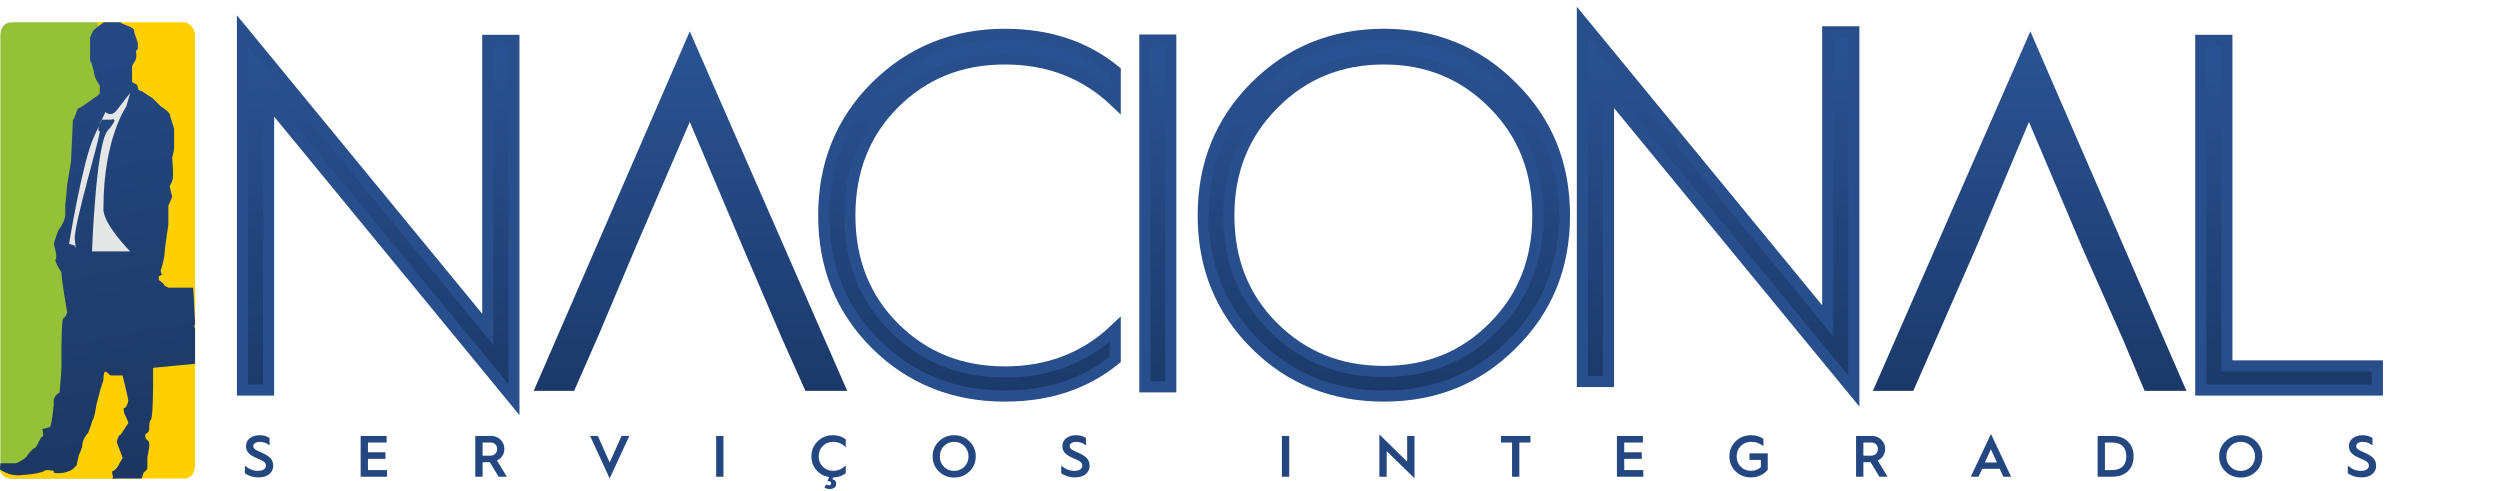 <?xml version="1.0" encoding="UTF-8" standalone="no"?><!-- Generator: Gravit.io --><svg xmlns="http://www.w3.org/2000/svg" xmlns:xlink="http://www.w3.org/1999/xlink" style="isolation:isolate" viewBox="0 -1.2 179.4 35.2" width="179.4pt" height="35.2pt"><g><clipPath id="_clipPath_7ZCIfJLOzwQjzaRXEl1f04ByS4pCjeUk"><path d=" M 0.849 33.142 L 13.178 33.142 C 13.726 33.142 14 32.731 14 32.183 L 14 1.359 C 14 0.811 13.589 0.4 13.178 0.4 L 0.849 0.4 C 0.301 0.4 0.027 0.811 0.027 1.359 L 0.027 32.183 C -0.11 32.731 0.301 33.142 0.849 33.142 Z " fill="rgb(255,255,255)"/></clipPath><g clip-path="url(#_clipPath_7ZCIfJLOzwQjzaRXEl1f04ByS4pCjeUk)"><path d=" M 7.835 -0.148 L -2.987 0.4 L -2.987 34.923 L 7.013 34.923 L 9.89 30.813 L 7.835 -0.148 Z " fill-rule="evenodd" fill="rgb(148,193,55)"/></g><clipPath id="_clipPath_M5rRVSfmsak94aXPhQ0t9nIQrJpdyPzk"><path d=" M 0.849 33.142 L 13.178 33.142 C 13.726 33.142 14 32.731 14 32.183 L 14 1.359 C 14 0.811 13.589 0.4 13.178 0.4 L 0.849 0.4 C 0.301 0.4 0.027 0.811 0.027 1.359 L 0.027 32.183 C -0.11 32.731 0.301 33.142 0.849 33.142 Z " fill="rgb(255,255,255)"/></clipPath><g clip-path="url(#_clipPath_M5rRVSfmsak94aXPhQ0t9nIQrJpdyPzk)"><path d=" M 17.014 0.4 L 7.013 0.4 L 7.561 21.086 L 3.999 31.087 L 2.081 32.32 L -0.795 32.32 L -1.343 34.101 L 3.588 34.923 L 7.013 34.923 L 17.014 34.923 L 17.014 0.4 Z " fill-rule="evenodd" fill="rgb(255,208,0)"/></g><clipPath id="_clipPath_1hey8LJEqHXXLS8oNbwr4yDLSXWicKY7"><path d=" M 0.849 33.142 L 13.178 33.142 C 13.726 33.142 14 32.731 14 32.183 L 14 1.359 C 14 0.811 13.589 0.4 13.178 0.4 L 0.849 0.4 C 0.301 0.4 0.027 0.811 0.027 1.359 L 0.027 32.183 C -0.11 32.731 0.301 33.142 0.849 33.142 Z " fill="rgb(255,255,255)"/></clipPath><g clip-path="url(#_clipPath_1hey8LJEqHXXLS8oNbwr4yDLSXWicKY7)"><linearGradient id="_lgradient_19" x1="0.681" y1="0.068" x2="0.75" y2="0.961" gradientTransform="matrix(14.384,0,0,33.466,-0.247,0.245)" gradientUnits="userSpaceOnUse"><stop offset="0%" stop-opacity="1" style="stop-color:rgb(36,72,130)"/><stop offset="100%" stop-opacity="1" style="stop-color:rgb(28,55,98)"/></linearGradient><path d=" M 9.479 4.236 C 9.479 4.236 9.479 4.373 9.479 4.373 C 9.479 4.51 9.479 4.647 9.479 4.647 C 9.479 4.784 9.89 4.784 9.89 5.058 C 9.89 5.332 10.164 5.332 10.164 5.332 L 10.986 5.88 L 11.534 6.428 C 11.534 6.428 12.219 6.839 12.219 7.113 C 12.219 7.25 12.493 7.935 12.493 8.072 C 12.493 8.209 12.493 8.483 12.493 8.757 C 12.493 9.031 12.493 9.305 12.493 9.442 C 12.493 9.579 12.356 10.127 12.356 10.127 C 12.356 10.127 12.493 11.634 12.356 11.771 C 12.356 11.908 12.082 12.182 12.219 12.319 C 12.219 12.456 12.356 12.867 12.356 12.867 C 12.356 13.004 12.082 13.551 12.082 13.551 L 12.082 14.921 C 12.082 14.921 11.808 16.702 11.808 16.976 C 11.808 17.387 11.534 18.209 11.534 18.209 C 11.534 18.209 11.534 18.483 11.671 18.483 C 11.671 18.483 11.397 18.62 11.397 18.62 L 11.397 18.894 C 11.397 18.894 11.808 19.168 11.808 19.305 C 11.808 19.305 12.082 19.442 12.082 19.442 L 12.493 19.442 L 13.863 19.442 C 13.863 19.442 14 21.771 14 22.045 C 13.863 22.319 14 22.319 14 22.319 C 14 22.319 14.137 24.511 14.137 24.648 C 14.137 24.785 14 24.922 13.863 24.922 C 13.726 24.922 10.986 25.196 10.986 25.196 C 10.986 25.196 10.986 25.881 10.986 26.155 C 10.986 26.429 10.986 28.484 10.849 28.895 C 10.575 29.169 10.849 29.717 10.575 29.854 C 10.301 29.991 10.438 30.265 10.575 30.402 C 10.712 30.402 10.712 30.676 10.712 30.813 C 10.712 30.95 10.575 31.635 10.575 31.635 L 10.575 32.457 L 10.301 32.731 C 10.301 32.731 10.164 33.142 10.164 33.142 C 10.164 33.279 9.342 33.827 8.657 33.69 C 8.657 33.69 7.972 33.69 7.972 33.69 C 7.835 33.69 7.835 33.142 7.972 33.142 C 8.109 33.142 8.109 33.005 8.109 33.005 C 8.109 33.005 7.972 32.594 8.109 32.594 C 8.246 32.594 8.52 32.183 8.52 32.183 C 8.52 32.046 8.794 31.772 8.794 31.635 C 8.794 31.635 8.383 30.539 8.383 30.539 C 8.383 30.402 8.52 29.991 8.657 29.991 C 8.657 29.991 9.205 29.169 9.205 29.169 C 9.205 29.032 8.931 28.484 8.931 28.484 C 8.931 28.484 8.794 28.073 8.931 28.073 C 9.068 28.073 9.205 27.662 9.205 27.525 C 9.205 27.388 8.794 25.744 8.794 25.744 C 8.794 25.744 7.972 25.744 7.972 25.744 C 7.835 25.744 7.698 25.47 7.561 25.47 C 7.424 25.47 7.424 26.018 7.424 26.018 C 7.424 26.155 7.15 26.84 7.15 26.977 C 7.15 26.977 6.876 27.936 6.876 28.073 C 6.876 28.21 6.739 28.895 6.602 29.032 C 6.602 29.169 6.328 29.854 6.328 29.854 C 6.191 29.991 5.917 30.402 5.917 30.676 C 5.917 30.95 5.643 31.498 5.643 31.498 C 5.643 31.635 5.506 32.046 5.506 32.183 C 5.506 32.183 5.369 32.32 5.369 32.32 C 5.369 32.32 5.232 32.457 5.232 32.457 C 5.232 32.457 4.684 32.868 3.862 32.731 L 3.862 32.594 C 3.862 32.594 3.314 32.457 3.177 32.594 C 3.04 32.731 2.081 32.868 1.807 32.868 C 1.533 32.868 0.849 33.142 -0.247 32.32 C -0.247 32.32 -0.247 32.046 -0.11 32.046 C 0.027 32.046 0.986 32.046 1.123 32.046 C 1.26 32.046 1.944 31.635 1.944 31.498 C 1.944 31.498 2.355 30.95 2.492 30.95 C 2.629 30.95 2.903 30.128 3.04 30.128 C 3.177 30.128 3.04 29.58 3.04 29.58 C 3.177 29.58 3.588 29.443 3.588 29.443 C 3.725 29.306 3.862 27.799 3.862 27.799 C 3.862 27.799 3.725 27.251 4.273 26.977 C 4.273 26.977 4.41 25.47 4.41 25.196 C 4.41 25.059 4.41 24.1 4.41 24.1 C 4.41 24.1 4.41 21.634 4.547 21.634 C 4.684 21.634 4.821 21.223 4.821 21.223 C 4.821 21.223 4.41 18.894 4.41 18.346 C 4.41 18.346 3.862 17.524 3.999 17.387 C 4.136 17.25 3.862 16.291 3.862 16.291 C 3.862 16.291 4.136 15.332 4.273 15.195 C 4.41 15.058 4.684 14.51 4.684 14.236 C 4.684 13.962 4.684 13.551 4.684 13.551 L 4.821 12.045 L 5.095 10.401 C 5.095 10.401 5.232 7.387 5.232 7.387 C 5.369 7.387 5.506 6.565 5.643 6.565 C 5.78 6.565 6.876 5.743 6.876 5.743 C 6.876 5.743 7.15 5.606 7.15 5.469 C 7.15 5.332 7.15 4.921 7.15 4.921 C 7.15 4.921 6.739 4.373 6.739 3.962 L 6.602 3.414 L 6.465 3.14 L 6.465 1.496 C 6.465 1.496 6.602 1.085 6.739 0.948 C 6.876 0.811 7.698 0.126 7.972 0.263 C 8.246 0.4 8.657 0.4 8.657 0.4 C 8.657 0.537 9.479 0.674 9.616 0.948 C 9.616 1.222 9.89 1.77 9.89 1.907 C 9.89 2.044 9.89 2.318 9.89 2.318 L 9.753 2.455 C 9.753 2.455 9.89 3.003 9.616 3.277 C 9.479 3.551 9.479 3.551 9.479 3.551 L 9.479 3.962 C 9.479 3.962 9.479 4.373 9.479 4.236 Z " fill-rule="evenodd" fill="url(#_lgradient_19)"/></g><clipPath id="_clipPath_5rYg7vELHFrgWaLQhT0zCOvwtG7Wewdv"><path d=" M 0.849 33.142 L 13.178 33.142 C 13.726 33.142 14 32.731 14 32.183 L 14 1.359 C 14 0.811 13.589 0.4 13.178 0.4 L 0.849 0.4 C 0.301 0.4 0.027 0.811 0.027 1.359 L 0.027 32.183 C -0.11 32.731 0.301 33.142 0.849 33.142 Z " fill="rgb(255,255,255)"/></clipPath><g clip-path="url(#_clipPath_5rYg7vELHFrgWaLQhT0zCOvwtG7Wewdv)"><path d=" M 7.561 6.839 C 7.561 6.839 7.972 7.25 8.383 6.702 L 9.342 5.469 L 9.068 6.428 C 9.068 6.428 7.424 8.757 7.424 13.688 C 7.287 14.784 9.342 16.839 9.342 16.839 L 6.602 16.839 C 6.602 16.839 6.876 9.305 7.698 8.209 C 8.657 7.113 7.972 7.387 7.972 7.387 L 7.287 7.387 C 7.287 7.387 6.876 8.209 7.15 8.209 C 7.287 8.346 5.232 15.058 5.369 16.017 C 5.506 16.976 5.369 16.428 5.369 16.428 L 4.958 16.291 C 4.958 16.291 5.917 10.401 6.739 8.62 C 7.561 6.839 7.561 6.839 7.561 6.839 Z " fill="rgb(229,231,231)"/></g></g><g><linearGradient id="_lgradient_20" x1="0.434" y1="0.069" x2="0.434" y2="0.996" gradientTransform="matrix(19.476,0,0,26.46,17.4,1.012)" gradientUnits="userSpaceOnUse"><stop offset="0%" stop-opacity="1" style="stop-color:rgb(42,81,145)"/><stop offset="100%" stop-opacity="1" style="stop-color:rgb(27,58,106)"/></linearGradient><path d=" M 19.272 26.788 L 19.272 6.052 L 36.876 27.472 L 36.876 1.696 L 35.004 1.696 L 35.004 22.432 L 17.4 1.012 L 17.4 26.788 L 19.272 26.788 L 19.272 26.788 L 19.272 26.788 L 19.272 26.788 L 19.272 26.788 L 19.272 26.788 L 19.272 26.788 Z " fill="url(#_lgradient_20)" vector-effect="non-scaling-stroke" stroke-width="0.8" stroke="rgb(40,78,140)" stroke-linejoin="miter" stroke-linecap="butt" stroke-miterlimit="4"/><linearGradient id="_lgradient_21" x1="0.434" y1="0.069" x2="0.434" y2="0.996" gradientTransform="matrix(20.916,0,0,25.956,59.112,1.264)" gradientUnits="userSpaceOnUse"><stop offset="0%" stop-opacity="1" style="stop-color:rgb(42,81,145)"/><stop offset="100%" stop-opacity="1" style="stop-color:rgb(27,58,106)"/></linearGradient><path d=" M 72.108 1.264 C 68.472 1.264 65.376 2.524 62.856 5.008 C 60.372 7.492 59.112 10.552 59.112 14.26 C 59.112 17.968 60.372 21.028 62.856 23.512 C 65.376 25.996 68.472 27.22 72.108 27.22 C 75.24 27.22 77.868 26.356 80.028 24.592 L 80.028 22.432 C 77.868 24.484 75.24 25.492 72.108 25.492 C 68.904 25.492 66.276 24.412 64.152 22.288 C 62.028 20.164 60.984 17.464 60.984 14.26 C 60.984 11.056 62.028 8.356 64.152 6.232 C 66.276 4.108 68.904 3.028 72.108 3.028 C 75.24 3.028 77.868 4.036 80.028 6.088 L 80.028 3.892 C 77.868 2.128 75.24 1.264 72.108 1.264 L 72.108 1.264 L 72.108 1.264 L 72.108 1.264 L 72.108 1.264 L 72.108 1.264 L 72.108 1.264 Z " fill="url(#_lgradient_21)" vector-effect="non-scaling-stroke" stroke-width="0.8" stroke="rgb(40,78,140)" stroke-linejoin="miter" stroke-linecap="butt" stroke-miterlimit="4"/><linearGradient id="_lgradient_22" x1="0.434" y1="0.069" x2="0.434" y2="0.996" gradientTransform="matrix(1.856,0,0,24.883,82.156,1.674)" gradientUnits="userSpaceOnUse"><stop offset="0%" stop-opacity="1" style="stop-color:rgb(42,81,145)"/><stop offset="100%" stop-opacity="1" style="stop-color:rgb(27,58,106)"/></linearGradient><path d=" M 84.013 26.557 L 84.013 1.674 L 82.156 1.674 L 82.156 26.557 L 84.013 26.557 L 84.013 26.557 L 84.013 26.557 L 84.013 26.557 L 84.013 26.557 L 84.013 26.557 Z " fill="url(#_lgradient_22)" vector-effect="non-scaling-stroke" stroke-width="0.8" stroke="rgb(40,78,140)" stroke-linejoin="miter" stroke-linecap="butt" stroke-miterlimit="4"/><linearGradient id="_lgradient_23" x1="0.434" y1="0.069" x2="0.434" y2="0.996" gradientTransform="matrix(19.476,0,0,26.46,113.554,0.4)" gradientUnits="userSpaceOnUse"><stop offset="0%" stop-opacity="1" style="stop-color:rgb(42,81,145)"/><stop offset="100%" stop-opacity="1" style="stop-color:rgb(27,58,106)"/></linearGradient><path d=" M 115.426 26.176 L 115.426 5.44 L 133.03 26.86 L 133.03 1.084 L 131.158 1.084 L 131.158 21.82 L 113.554 0.4 L 113.554 26.176 L 115.426 26.176 L 115.426 26.176 L 115.426 26.176 L 115.426 26.176 Z " fill="url(#_lgradient_23)" vector-effect="non-scaling-stroke" stroke-width="0.8" stroke="rgb(40,78,140)" stroke-linejoin="miter" stroke-linecap="butt" stroke-miterlimit="4"/><linearGradient id="_lgradient_24" x1="0.434" y1="0.069" x2="0.434" y2="0.996" gradientTransform="matrix(22.5,0,0,25.8,134.398,1.051)" gradientUnits="userSpaceOnUse"><stop offset="0%" stop-opacity="1" style="stop-color:rgb(42,81,145)"/><stop offset="100%" stop-opacity="1" style="stop-color:rgb(27,58,106)"/></linearGradient><path d=" M 137.298 26.85 L 139.098 22.751 L 139.098 22.751 L 141.898 16.35 L 145.598 7.551 L 149.498 16.751 L 152.298 23.051 L 153.898 26.85 L 156.898 26.85 L 145.698 1.051 L 134.398 26.85 L 137.298 26.85 L 137.298 26.85 L 137.298 26.85 Z " fill="url(#_lgradient_24)"/><linearGradient id="_lgradient_25" x1="0.434" y1="0.069" x2="0.434" y2="0.996" gradientTransform="matrix(22.5,0,0,25.8,38.298,1.051)" gradientUnits="userSpaceOnUse"><stop offset="0%" stop-opacity="1" style="stop-color:rgb(42,81,145)"/><stop offset="100%" stop-opacity="1" style="stop-color:rgb(27,58,106)"/></linearGradient><path d=" M 41.198 26.85 L 42.998 22.751 L 42.998 22.751 L 45.698 16.35 L 49.498 7.551 L 53.398 16.751 L 56.098 23.051 L 57.798 26.85 L 60.798 26.85 L 49.498 1.051 L 38.298 26.85 L 41.198 26.85 L 41.198 26.85 Z " fill="url(#_lgradient_25)"/><linearGradient id="_lgradient_26" x1="0.434" y1="0.069" x2="0.434" y2="0.996" gradientTransform="matrix(25.92,0,0,25.956,86.345,1.264)" gradientUnits="userSpaceOnUse"><stop offset="0%" stop-opacity="1" style="stop-color:rgb(42,81,145)"/><stop offset="100%" stop-opacity="1" style="stop-color:rgb(27,58,106)"/></linearGradient><path d=" M 99.305 1.264 C 95.669 1.264 92.573 2.524 90.089 5.008 C 87.605 7.492 86.345 10.552 86.345 14.26 C 86.345 17.968 87.605 21.028 90.089 23.512 C 92.573 25.996 95.669 27.22 99.305 27.22 C 102.941 27.22 106.001 25.996 108.485 23.512 C 111.005 21.028 112.265 17.968 112.265 14.26 C 112.265 10.552 111.005 7.492 108.485 5.008 C 106.001 2.524 102.941 1.264 99.305 1.264 L 99.305 1.264 L 99.305 1.264 L 99.305 1.264 L 99.305 1.264 L 99.305 1.264 Z  M 99.305 25.456 C 96.101 25.456 93.473 24.376 91.349 22.252 C 89.225 20.128 88.181 17.464 88.181 14.26 C 88.181 11.056 89.261 8.392 91.385 6.268 C 93.509 4.108 96.173 3.028 99.305 3.028 C 102.437 3.028 105.065 4.108 107.189 6.268 C 109.313 8.392 110.357 11.056 110.357 14.26 C 110.357 17.464 109.313 20.128 107.189 22.252 C 105.101 24.376 102.473 25.456 99.305 25.456 L 99.305 25.456 L 99.305 25.456 L 99.305 25.456 L 99.305 25.456 L 99.305 25.456 Z " fill-rule="evenodd" fill="url(#_lgradient_26)" vector-effect="non-scaling-stroke" stroke-width="0.8" stroke="rgb(40,78,140)" stroke-linejoin="miter" stroke-linecap="butt" stroke-miterlimit="4"/><linearGradient id="_lgradient_27" x1="0.434" y1="0.069" x2="0.434" y2="0.996" gradientTransform="matrix(12.672,0,0,25.092,157.928,1.696)" gradientUnits="userSpaceOnUse"><stop offset="0%" stop-opacity="1" style="stop-color:rgb(42,81,145)"/><stop offset="100%" stop-opacity="1" style="stop-color:rgb(27,58,106)"/></linearGradient><path d=" M 170.6 26.788 L 170.6 25.06 L 159.8 25.06 L 159.8 1.696 L 157.928 1.696 L 157.928 26.788 L 170.6 26.788 Z " fill="url(#_lgradient_27)" vector-effect="non-scaling-stroke" stroke-width="0.8" stroke="rgb(40,78,140)" stroke-linejoin="miter" stroke-linecap="butt" stroke-miterlimit="4"/><path d=" M 92.515 33.009 L 92.515 30.081 L 91.99 30.081 L 91.99 33.009 L 92.515 33.009 Z  M 99.508 33.009 L 99.508 31.169 L 101.503 33.118 L 101.503 30.081 L 100.978 30.081 L 100.978 31.929 L 98.983 29.972 L 98.983 33.009 L 99.508 33.009 Z  M 109.029 33.009 L 109.029 30.556 L 109.823 30.556 L 109.823 30.081 L 107.71 30.081 L 107.71 30.556 L 108.504 30.556 L 108.504 33.009 L 109.029 33.009 Z  M 117.924 33.009 L 117.924 32.534 L 116.555 32.534 L 116.555 31.728 L 117.811 31.728 L 117.811 31.253 L 116.555 31.253 L 116.555 30.556 L 117.895 30.556 L 117.895 30.081 L 116.03 30.081 L 116.03 33.009 L 117.924 33.009 Z  M 125.656 30.031 C 125.224 30.031 124.854 30.174 124.552 30.464 C 124.254 30.753 124.102 31.115 124.102 31.547 C 124.102 31.98 124.254 32.341 124.552 32.631 C 124.854 32.916 125.224 33.059 125.656 33.059 C 126.139 33.059 126.58 32.849 126.853 32.509 L 126.853 31.329 L 125.543 31.329 L 125.543 31.803 L 126.358 31.803 L 126.358 32.32 C 126.169 32.496 125.934 32.585 125.656 32.585 C 125.362 32.585 125.115 32.488 124.917 32.291 C 124.72 32.093 124.623 31.845 124.623 31.547 C 124.623 31.249 124.72 31.001 124.917 30.804 C 125.115 30.606 125.362 30.506 125.656 30.506 C 126.001 30.506 126.295 30.611 126.543 30.821 L 126.543 30.291 C 126.291 30.119 125.997 30.031 125.656 30.031 Z  M 133.716 33.009 L 133.716 31.967 L 134.228 31.967 L 134.237 31.967 L 134.863 33.009 L 135.455 33.009 L 134.745 31.841 C 135.064 31.707 135.278 31.392 135.278 31.01 C 135.278 30.745 135.186 30.527 135.001 30.35 C 134.816 30.17 134.594 30.081 134.329 30.081 L 133.191 30.081 L 133.191 33.009 L 133.716 33.009 Z  M 133.716 30.556 L 134.317 30.556 C 134.569 30.556 134.758 30.749 134.758 31.018 C 134.758 31.299 134.56 31.497 134.275 31.497 L 133.716 31.497 L 133.716 30.556 Z  M 141.977 33.009 L 142.238 32.442 L 143.498 32.442 L 143.758 33.009 L 144.317 33.009 L 142.872 29.939 L 141.423 33.009 L 141.977 33.009 Z  M 142.868 31.035 L 143.3 31.988 L 142.435 31.988 L 142.868 31.035 Z  M 151.574 33.009 C 152.057 33.009 152.435 32.874 152.704 32.61 C 152.973 32.345 153.107 31.992 153.107 31.551 C 153.107 31.11 152.973 30.758 152.7 30.489 C 152.431 30.216 152.053 30.081 151.57 30.081 L 150.524 30.081 L 150.524 33.009 L 151.574 33.009 Z  M 151.049 30.556 L 151.532 30.556 C 152.267 30.556 152.582 30.934 152.582 31.551 C 152.582 32.152 152.263 32.534 151.536 32.534 L 151.049 32.534 L 151.049 30.556 Z  M 160.793 33.068 C 161.225 33.068 161.595 32.921 161.893 32.631 C 162.191 32.341 162.343 31.98 162.343 31.551 C 162.343 31.123 162.191 30.762 161.889 30.472 C 161.591 30.178 161.225 30.031 160.793 30.031 C 160.36 30.031 159.995 30.178 159.697 30.472 C 159.398 30.762 159.247 31.123 159.247 31.551 C 159.247 31.98 159.398 32.341 159.697 32.631 C 159.995 32.921 160.36 33.068 160.793 33.068 Z  M 159.764 31.551 C 159.764 31.257 159.86 31.01 160.058 30.808 C 160.255 30.606 160.503 30.506 160.793 30.506 C 161.083 30.506 161.326 30.606 161.524 30.808 C 161.721 31.01 161.822 31.257 161.822 31.551 C 161.822 31.845 161.721 32.093 161.524 32.295 C 161.326 32.492 161.083 32.593 160.793 32.593 C 160.503 32.593 160.255 32.492 160.058 32.295 C 159.86 32.097 159.764 31.85 159.764 31.551 Z  M 168.479 32.761 C 168.756 32.958 169.083 33.059 169.457 33.059 C 169.789 33.059 170.049 32.979 170.234 32.824 C 170.419 32.664 170.511 32.467 170.511 32.228 C 170.511 32.005 170.448 31.824 170.322 31.686 C 170.196 31.547 169.995 31.417 169.713 31.295 C 169.692 31.283 169.646 31.266 169.579 31.236 L 169.44 31.173 C 169.394 31.152 169.264 31.089 169.226 31.056 C 169.155 30.993 169.067 30.909 169.083 30.812 C 169.083 30.632 169.256 30.51 169.554 30.51 C 169.823 30.51 170.054 30.594 170.251 30.766 L 170.251 30.233 C 170.054 30.098 169.814 30.031 169.541 30.031 C 169.256 30.031 169.02 30.102 168.836 30.245 C 168.651 30.384 168.558 30.573 168.558 30.812 C 168.558 31.232 168.831 31.463 169.335 31.677 C 169.592 31.782 169.764 31.871 169.852 31.942 C 169.944 32.013 169.991 32.106 169.991 32.228 C 169.991 32.425 169.781 32.589 169.428 32.589 C 169.062 32.589 168.743 32.459 168.479 32.198 L 168.479 32.761 L 168.479 32.761 Z  M 17.572 32.761 C 17.849 32.958 18.177 33.059 18.551 33.059 C 18.882 33.059 19.143 32.979 19.328 32.824 C 19.512 32.664 19.605 32.467 19.605 32.228 C 19.605 32.005 19.542 31.824 19.416 31.686 C 19.29 31.547 19.088 31.417 18.807 31.295 C 18.786 31.283 18.74 31.266 18.672 31.236 L 18.534 31.173 C 18.488 31.152 18.357 31.089 18.32 31.056 C 18.248 30.993 18.16 30.909 18.177 30.812 C 18.177 30.632 18.349 30.51 18.647 30.51 C 18.916 30.51 19.147 30.594 19.344 30.766 L 19.344 30.233 C 19.147 30.098 18.908 30.031 18.635 30.031 C 18.349 30.031 18.114 30.102 17.929 30.245 C 17.744 30.384 17.652 30.573 17.652 30.812 C 17.652 31.232 17.925 31.463 18.429 31.677 C 18.685 31.782 18.857 31.871 18.945 31.942 C 19.038 32.013 19.084 32.106 19.084 32.228 C 19.084 32.425 18.874 32.589 18.521 32.589 C 18.156 32.589 17.837 32.459 17.572 32.198 L 17.572 32.761 L 17.572 32.761 Z  M 27.774 33.009 L 27.774 32.534 L 26.404 32.534 L 26.404 31.728 L 27.66 31.728 L 27.66 31.253 L 26.404 31.253 L 26.404 30.556 L 27.744 30.556 L 27.744 30.081 L 25.879 30.081 L 25.879 33.009 L 27.774 33.009 Z  M 34.632 33.009 L 34.632 31.967 L 35.144 31.967 L 35.153 31.967 L 35.779 33.009 L 36.371 33.009 L 35.661 31.841 C 35.98 31.707 36.194 31.392 36.194 31.01 C 36.194 30.745 36.102 30.527 35.917 30.35 C 35.732 30.17 35.51 30.081 35.245 30.081 L 34.107 30.081 L 34.107 33.009 L 34.632 33.009 Z  M 34.632 30.556 L 35.233 30.556 C 35.485 30.556 35.674 30.749 35.674 31.018 C 35.674 31.299 35.476 31.497 35.191 31.497 L 34.632 31.497 L 34.632 30.556 Z  M 45.161 30.081 L 44.603 30.081 L 43.75 31.988 L 42.902 30.081 L 42.343 30.081 L 43.75 33.135 L 45.161 30.081 Z  M 51.915 33.009 L 51.915 30.081 L 51.39 30.081 L 51.39 33.009 L 51.915 33.009 Z  M 58.227 31.547 C 58.227 31.929 58.345 32.261 58.584 32.534 C 58.823 32.807 59.13 32.975 59.5 33.034 L 59.378 33.328 C 59.563 33.328 59.647 33.366 59.647 33.488 C 59.647 33.572 59.579 33.626 59.483 33.626 C 59.411 33.626 59.344 33.605 59.273 33.563 L 59.164 33.786 C 59.26 33.857 59.382 33.891 59.525 33.891 C 59.823 33.891 60.004 33.761 60.004 33.509 C 60.004 33.324 59.882 33.202 59.726 33.202 L 59.789 33.059 C 60.151 33.055 60.453 32.95 60.692 32.753 L 60.692 32.194 C 60.436 32.454 60.134 32.585 59.781 32.585 C 59.487 32.585 59.239 32.488 59.042 32.291 C 58.844 32.093 58.748 31.845 58.748 31.547 C 58.748 31.249 58.844 31.001 59.042 30.804 C 59.239 30.606 59.487 30.506 59.781 30.506 C 60.134 30.506 60.436 30.636 60.692 30.896 L 60.692 30.338 C 60.44 30.132 60.138 30.031 59.781 30.031 C 59.348 30.031 58.979 30.174 58.676 30.464 C 58.378 30.753 58.227 31.115 58.227 31.547 Z  M 68.471 33.068 C 68.903 33.068 69.273 32.921 69.571 32.631 C 69.869 32.341 70.02 31.98 70.02 31.551 C 70.02 31.123 69.869 30.762 69.567 30.472 C 69.269 30.178 68.903 30.031 68.471 30.031 C 68.038 30.031 67.673 30.178 67.374 30.472 C 67.076 30.762 66.925 31.123 66.925 31.551 C 66.925 31.98 67.076 32.341 67.374 32.631 C 67.673 32.921 68.038 33.068 68.471 33.068 Z  M 67.442 31.551 C 67.442 31.257 67.538 31.01 67.736 30.808 C 67.933 30.606 68.181 30.506 68.471 30.506 C 68.76 30.506 69.004 30.606 69.201 30.808 C 69.399 31.01 69.5 31.257 69.5 31.551 C 69.5 31.845 69.399 32.093 69.201 32.295 C 69.004 32.492 68.76 32.593 68.471 32.593 C 68.181 32.593 67.933 32.492 67.736 32.295 C 67.538 32.097 67.442 31.85 67.442 31.551 Z  M 76.156 32.761 C 76.434 32.958 76.761 33.059 77.135 33.059 C 77.467 33.059 77.727 32.979 77.912 32.824 C 78.097 32.664 78.189 32.467 78.189 32.228 C 78.189 32.005 78.126 31.824 78 31.686 C 77.874 31.547 77.673 31.417 77.391 31.295 C 77.37 31.283 77.324 31.266 77.257 31.236 L 77.118 31.173 C 77.072 31.152 76.942 31.089 76.904 31.056 C 76.833 30.993 76.744 30.909 76.761 30.812 C 76.761 30.632 76.933 30.51 77.232 30.51 C 77.5 30.51 77.731 30.594 77.929 30.766 L 77.929 30.233 C 77.731 30.098 77.492 30.031 77.219 30.031 C 76.933 30.031 76.698 30.102 76.513 30.245 C 76.329 30.384 76.236 30.573 76.236 30.812 C 76.236 31.232 76.509 31.463 77.013 31.677 C 77.269 31.782 77.442 31.871 77.53 31.942 C 77.622 32.013 77.668 32.106 77.668 32.228 C 77.668 32.425 77.458 32.589 77.106 32.589 C 76.74 32.589 76.421 32.459 76.156 32.198 L 76.156 32.761 L 76.156 32.761 Z " fill="rgb(36,71,129)"/></g></svg>